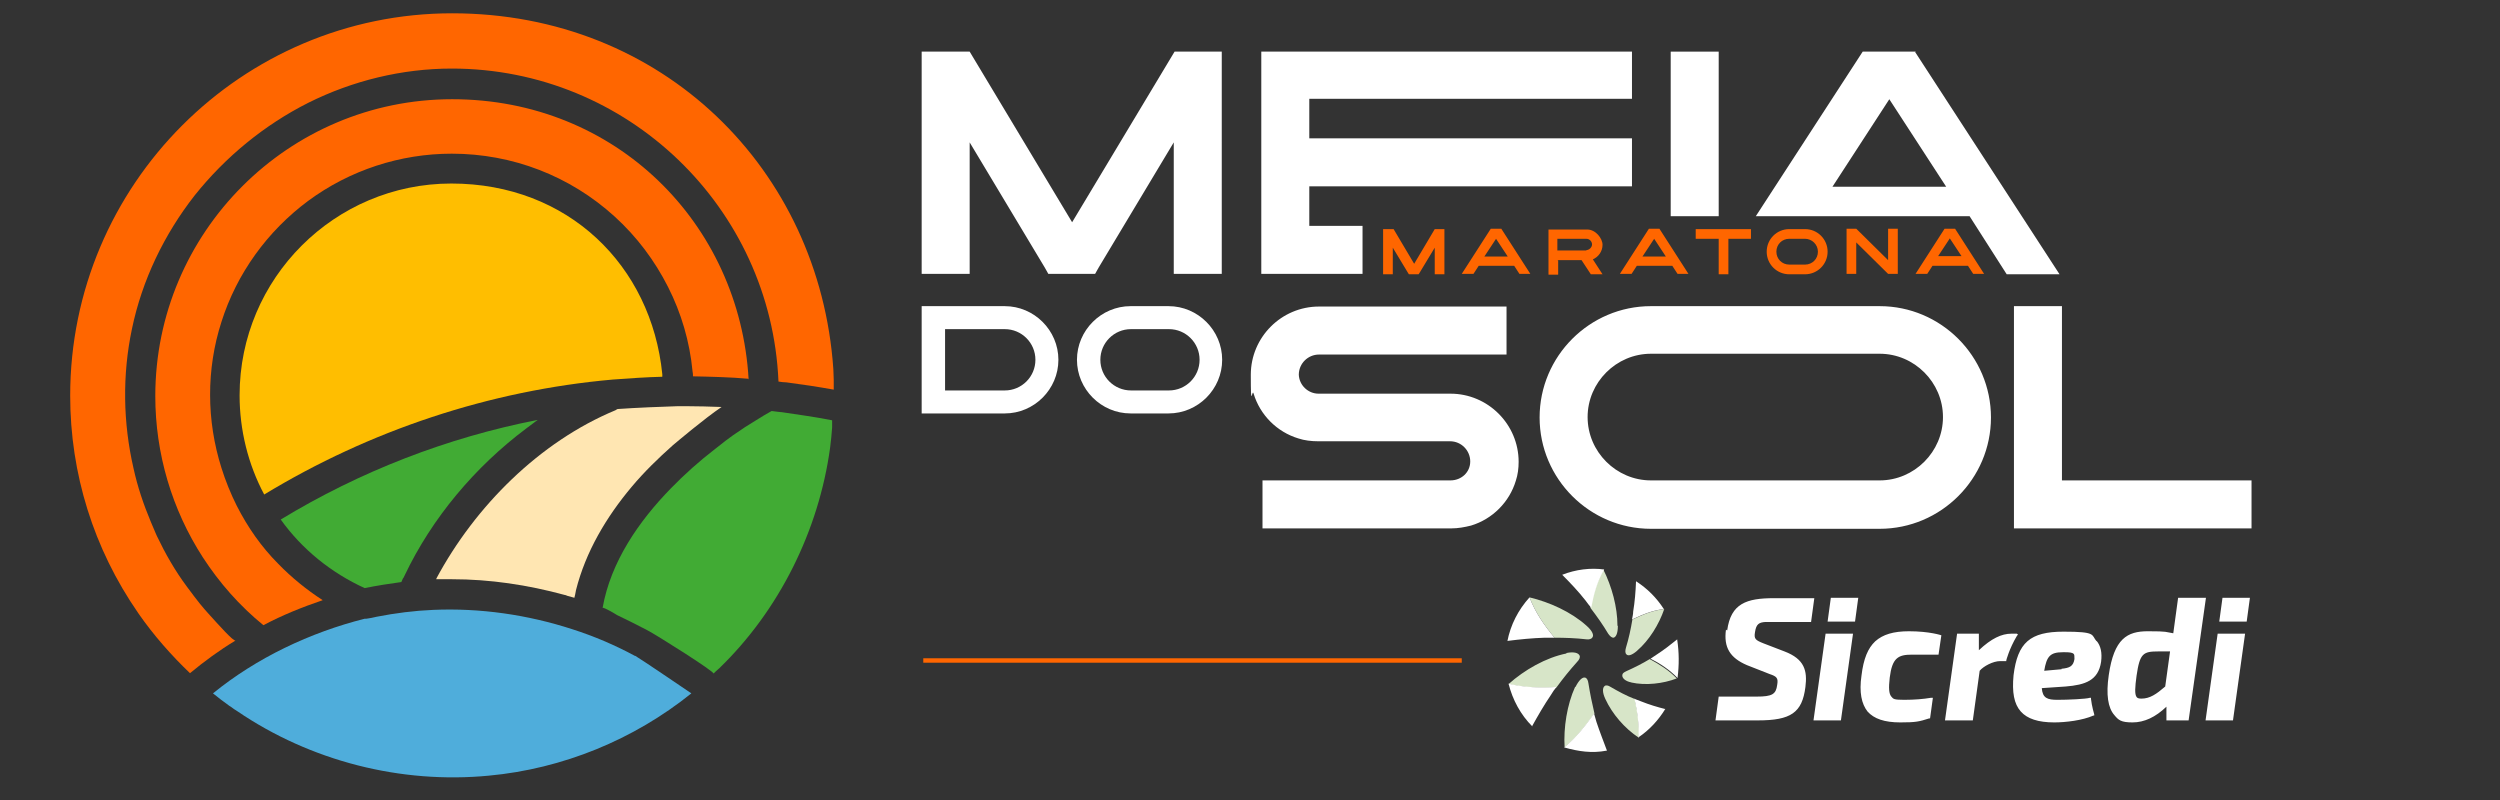 <?xml version="1.0" encoding="UTF-8"?>
<svg id="Camada_1" data-name="Camada 1" xmlns="http://www.w3.org/2000/svg" version="1.1" viewBox="0 0 619.8 198.4">
  <rect x="0" y="0" width="619.8" height="198.4" fill="#333333" stroke="none"/>
  <defs>
    <style>
      .cls-1 {
        fill: #d7e5c8;
      }

      .cls-1, .cls-2, .cls-3, .cls-4, .cls-5, .cls-6, .cls-7 {
        stroke-width: 0px;
      }

      .cls-2 {
        fill: #41ab34;
      }

      .cls-3 {
        fill: #4faddb;
      }

      .cls-4 {
        fill: #ffe6b2;
      }

      .cls-5 {
        fill: #ffbe00;
      }

      .cls-6 {
        fill: #fff;
      }

      .cls-7 {
        fill: #f60;
      }
    </style>
  </defs>
  <path class="cls-6" d="M291.2,12.8l-25.4,42.3-25.4-42.3h-11.9v55.1h11.9v-32.6l18.6,31,.9,1.6h11.6l.9-1.6,18.6-31v32.6h11.9V12.8h-11.9.2,0ZM404.6,24.7v-11.9h-91.9v55.1h25.1v-11.9h-13.2v-9.8h80v-11.9h-80v-9.8h80s0,.2,0,.2Z"/>
  <rect class="cls-6" x="414.2" y="12.8" width="11.9" height="40.8"/>
  <path class="cls-6" d="M474.9,12.8h-13.1l-26.5,40.8h53l9.2,14.4h13.1l-35.8-55.1h.1c0,0,0-.1,0-.1h0ZM454.3,46.3l14.1-21.7,14.1,21.7h-28.2Z"/>
  <path class="cls-6" d="M558.2,119.1h-47v-43.2h-11.9v55.1h58.9v-11.9h0ZM393.6,103.4c0-8.6,7.1-15.7,15.7-15.7h56.7c8.6,0,15.7,7.1,15.7,15.7s-7.1,15.7-15.7,15.7h-56.7c-8.6,0-15.7-7.1-15.7-15.7ZM426.2,75.9h-16.9c-15.2,0-27.6,12.4-27.6,27.6s12.4,27.6,27.6,27.6h56.7c15.2,0,27.6-12.4,27.6-27.6s-12.4-27.6-27.6-27.6h-39.8ZM339.3,131h20.5c1.7,0,3.3-.3,4.9-.7,5.3-1.6,9.5-5.8,11.1-11.1.5-1.5.7-3.1.7-4.7,0-9.3-7.6-16.9-16.9-16.9h-32.7c-2.6,0-4.8-2.1-4.9-4.7,0-2.8,2.3-5,5-5h46.5v-11.9h-46.5c-9.3,0-16.9,7.6-16.9,16.9s.3,3.2.7,4.7c1.6,5.3,5.8,9.5,11.1,11.1,1.5.5,3.2.7,4.9.7h32.7c2.8,0,5,2.3,5,5s-2.2,4.7-4.9,4.7h-46.6v11.9h26.3,0Z"/>
  <path class="cls-7" d="M491.9,67.9l-7.2-11.2h-2.6l-7.2,11.2h2.9l1.3-2h8.8l1.3,2h2.9-.2,0ZM480.5,63.5l2.9-4.4,2.9,4.4h-5.8ZM468.1,64.5l-7.9-7.8h-2.4v11.2h2.4v-7.8l7.9,7.8h2.4v-11.2h-2.4v7.8ZM447,59.2h.5c1.7,0,3.2,1.4,3.2,3.2s-1.4,3.2-3.2,3.2h-3.9c-1.8,0-3.2-1.4-3.2-3.2s1.4-3.2,3.2-3.2c0,0,3.4,0,3.4,0ZM444.1,56.8h-.5c-3.1,0-5.6,2.5-5.6,5.6s2.5,5.6,5.6,5.6h3.9c3.1,0,5.6-2.5,5.6-5.6s-2.5-5.6-5.6-5.6c0,0-3.4,0-3.4,0ZM426.1,59.2v8.8h2.4v-8.8h5.6v-2.4h-13.7v2.4h5.7ZM418.6,67.9l-7.2-11.2h-2.6l-7.2,11.2h2.9l1.3-2h8.8l1.3,2h2.9-.2,0ZM407.2,63.6l2.9-4.4,2.9,4.4h-5.8ZM393.3,62.1h-7.2v-2.9h7.2c.8,0,1.4.7,1.4,1.4s-.7,1.4-1.4,1.4h0ZM386.2,64.5h5.9l2.3,3.5h2.9l-2.4-3.7c1.4-.6,2.4-2,2.4-3.6s-1.7-3.8-3.8-3.8h-9.6v11.2h2.4v-3.5h-.1q0,0,0-.1ZM379.4,67.9l-7.2-11.2h-2.6l-7.2,11.2h2.9l1.3-2h8.8l1.3,2h2.9-.2,0ZM368,63.6l2.9-4.4,2.9,4.4h-5.8ZM342.9,56.8v11.2h2.4v-6.6l3.8,6.3.2.3h2.4l.2-.3,3.8-6.3v6.6h2.4v-11.2h-2.4l-5.1,8.6-5.1-8.6h-2.6,0Z"/>
  <path class="cls-6" d="M288.5,81.6h1.3c4.2,0,7.6,3.4,7.6,7.6s-3.4,7.6-7.6,7.6h-9.4c-4.2,0-7.6-3.4-7.6-7.6s3.4-7.6,7.6-7.6h8.2-.1ZM281.6,75.9h-1.3c-7.3,0-13.3,6-13.3,13.3s6,13.3,13.3,13.3h9.4c7.3,0,13.3-6,13.3-13.3s-6-13.3-13.3-13.3h-8.2.1ZM234.3,96.8v-15.2h14.8c4.2,0,7.6,3.4,7.6,7.6s-3.4,7.6-7.6,7.6h-14.8ZM228.5,102.5h20.6c7.3,0,13.3-6,13.3-13.3s-6-13.3-13.3-13.3h-20.6v26.6h0Z"/>
  <rect class="cls-7" x="228.9" y="163.2" width="133.5" height="1.1"/>
  <g>
    <path class="cls-1" d="M405.8,161.4c-1.3,1.1-2.2,1.3-2.6.8-.3-.3-.3-.9-.1-1.6.7-2.3,1.2-4.6,1.6-7h0c2.5-1.2,5.1-2.3,7.9-2.6-1.3,3.8-3.7,7.7-6.7,10.3M404.5,169.2c-1.6-.3-2.3-1.1-2.3-1.7s.4-.8,1-1.1c2-.9,4-1.9,5.8-3h0c2.4,1.3,4.8,2.8,6.7,4.8-3.4,1.3-7.7,1.8-11.3,1M398,173.3c-.8-1.7-.7-2.8-.2-3.2.3-.3.9-.2,1.5.2,1.9,1.1,3.9,2.2,6,3h0c.7,3.1,1.2,6.4,1,9.6-3.5-2.3-6.6-5.9-8.3-9.6M390.6,170.3c.9-1.8,1.8-2.5,2.4-2.3.4.1.7.6.8,1.4.4,2.5.9,5,1.5,7.5h0c-2.2,3.1-4.5,6-7.4,8.4-.3-4.9.6-10.6,2.6-15M388.3,161.9c2-.4,3,0,3.3.6.2.4,0,1-.6,1.6-1.8,2-3.5,4.1-5.1,6.3h0c-4,.3-8.1.1-11.9-.8,3.9-3.5,9.3-6.6,14.4-7.6M393.3,155.1c1.5,1.3,1.9,2.4,1.5,2.9-.2.4-.8.6-1.5.5-2.6-.3-5.3-.4-7.9-.4h0c-2.5-3-4.8-6.3-6.2-10,5,1.2,10.3,3.6,14.1,7M401.1,155.2c0,1.9-.5,2.8-1.1,2.9-.4,0-.8-.3-1.3-1-1.3-2.2-2.8-4.3-4.4-6.4h0c.6-3.3,1.6-6.6,3.2-9.5,2.1,4.2,3.5,9.3,3.5,13.9"/>
    <path class="cls-6" d="M405.6,144.2c-.1,2.5-.3,5-.7,7.4,0,.7-.2,1.4-.3,2h0c2.5-1.2,5.1-2.3,7.9-2.6-1.8-2.8-4.1-5.1-6.9-6.9M415.7,158.6c-1.6,1.3-3.3,2.6-5,3.7-.5.3-1,.7-1.5,1h0c2.4,1.2,4.8,2.8,6.7,4.8.4-3.3.4-6.3-.1-9.6M412.9,175.8c-2-.5-4-1.1-6-1.9s-1.2-.4-1.7-.7h0c.7,3.1,1.2,6.4,1,9.6,2.7-1.8,5-4.3,6.7-7.1M398.4,186.1c-.9-2.4-1.8-4.7-2.6-7.1-.2-.7-.4-1.4-.6-2.1h0c-2.2,3.1-4.5,6-7.4,8.4,3.5,1,6.9,1.5,10.5.8M379.8,180.1c1.5-2.7,3-5.3,4.7-7.8.4-.7.9-1.4,1.4-2h0c-4,.3-8.1.1-11.9-.8,1,4,3,7.7,5.9,10.6M373.7,158.9c3.1-.4,6.2-.7,9.3-.8h2.4c-2.5-3-4.8-6.3-6.2-10-2.8,3.1-4.7,6.8-5.5,10.9M397.7,141.2c-1.7,2.9-2.6,6.2-3.2,9.5h0c-.4-.5-1-1.2-1.4-1.8-1.8-2.3-3.8-4.4-5.8-6.4,3.3-1.3,7-1.8,10.5-1.3"/>
    <path class="cls-6" d="M557,154.1l.8-5.9h-6.8l-.8,5.9h6.8ZM546.8,178.6h6.8l3-21.5h-6.8l-3,21.5ZM459.9,154.1l.8-5.9h-6.8l-.8,5.9h6.8ZM449.6,178.6h6.8l3-21.5h-6.8l-3,21.5ZM427.9,156.1c-.6,4.4,1,7,5.2,8.8l5.6,2.2c1.8.6,2.2,1,1.9,2.7-.3,2.3-1.2,2.9-5.1,2.9h-9.4l-.8,5.9h10.5c8.2,0,11-1.9,11.8-8.3.5-4-.2-6.9-5.2-8.8l-5.2-2c-2-.8-2.4-1.1-2.1-2.8.3-2,1-2.4,2.6-2.5h11.3l.8-5.9h-10c-6.8,0-10.7,1.3-11.6,8M500,157.1h-1.3c-2.5,0-5,1.2-8.1,4.1v-4.1h-5.4l-3,21.5h6.9l1.7-12.3c.9-1.1,3.3-2.4,5.1-2.4h1.5v-.2s.7-2.8,2.6-6l.3-.4-.3-.2h0ZM511.1,165.8c2-.2,2.9-.6,3.2-2.4,0-.7,0-1.1-.2-1.3-.3-.3-1-.4-2.1-.4s-.4,0-.6,0c-3.2,0-4,1.1-4.6,4.6l4.5-.4h-.2q0-.1,0-.1ZM519.8,158.9c1,1.2,1.4,2.9,1.1,5.2-.7,4.6-3.9,5.7-8.8,6.1l-5.9.4c.2,2.5,1.4,2.9,3.9,2.9s7.1-.2,8-.5h.3v.3c.2,1.8.8,3.8.8,3.8v.3h-.2c-2.7,1.2-6.9,1.7-9.7,1.7-4,0-6.7-.9-8.3-2.7-1.7-1.9-2.2-4.8-1.8-9,1-8.1,4.1-10.8,12.4-10.8s6.8.8,8.2,2.4M473.3,156.5c-3.9,0-6.5.8-8.4,2.5-1.8,1.7-2.9,4.3-3.4,8.5-.6,4.1,0,7,1.5,8.9,1.6,1.8,4.2,2.7,8.1,2.7s4.7-.2,7.2-1h.2l.7-5.1h-.5c-1.8.3-4,.5-6.6.5s-2.7-.2-3.2-.8c-.6-.7-.7-2.1-.4-4.7.6-4.9,2.1-5.7,5.5-5.7h6.6l.7-4.8s-2.9-1-8.1-1M535.1,161.5c-3.8,0-4.6.5-5.4,6-.4,2.9-.5,4.6,0,5.3.2.3.6.4,1.2.4,2.1,0,3.7-1.1,5.9-3l1.2-8.7h-3,0ZM546.9,148.2l-4.3,30.4h-5.5v-3.4c-2.7,2.6-5.5,3.9-8.4,3.9s-3.5-.6-4.5-1.8c-1.6-1.8-2.1-5.1-1.4-9.9,1.3-9.1,4.6-10.9,9.7-10.9s4.3.2,6.3.5l1.2-8.8h6.9Z"/>
  </g>
  <g>
    <path class="cls-3" d="M157.4,162.6s0,0,0,0c-5-2.7-10.2-4.9-15.5-6.6-11.1-3.6-22.8-5.3-34.5-4.8-4.7.2-9.4.8-14,1.7-.9.2-1.7.4-2.6.5h-.4c-13.5,3.4-26.8,9.7-37.6,18.5.3.2.6.5.9.7.3.3.7.5,1,.8.5.4,1,.7,1.5,1.1.3.2.6.5,1,.7.5.4,1.1.8,1.6,1.1,18.2,12.4,40.6,18.1,62.4,16,18.3-1.7,35.9-8.9,50.2-20.4,0,0-12.2-8.3-13.9-9.3h0Z"/>
    <path class="cls-2" d="M194.1,102.2c-.7,0-1.8-.2-2.8-.3-1.9,1-5.9,3.6-6.6,4-5,3.3-5.4,3.9-7.4,5.4-3.9,3-7.6,6.3-11,9.8-7.9,8.1-14.9,18.2-16.9,29.6.3-.2,3.3,1.6,3.6,1.8,2.5,1.2,4.9,2.4,7.4,3.7,2.5,1.3,16.9,10.4,16.5,10.8.2-.2.4-.4.6-.6.3-.2.5-.5.8-.7,14.9-14.4,24.7-34.2,27.5-54.7.2-1.7.4-3.3.5-5,0-.4,0-.8,0-1.2,0-.2,0-.4,0-.6-4.1-.8-8.3-1.4-12.4-2h0Z"/>
    <path class="cls-4" d="M170,100.7c-.2,0-.9,0-1.9,0-3.5.1-10.8.4-14.9.7-.2,0-.4.2-.6.3-18.8,7.8-34.8,23.8-44.4,41.7,0,0,0,.2-.1.2h.5c.8,0,1.6,0,2.4,0h1c9.5,0,18.8,1.4,28,3.9.2,0,.4.1.6.2l1.8.5c.2-.7.2-.9.4-1.9,2.4-9.5,7.5-18.1,13.8-25.6,3.1-3.7,6.6-7.1,10.2-10.3,1.2-1,7.8-6.6,12.1-9.5-3-.1-5.9-.2-8.9-.2h0Z"/>
    <path class="cls-2" d="M133.2,104.2c-.1,0-.2.2-.3.2-.8.6-1.6,1.2-2.4,1.8,0,0,0,0,0,0-12.7,9.5-23.4,22.2-30.2,36.5-.1.2-.2.5-.4.7-.1.3-.3.6-.4.9-3,.4-6.1.9-9.1,1.5-8.3-3.8-15.5-9.6-20.8-17,19.6-11.9,41.2-20.3,63.7-24.7h0Z"/>
    <path class="cls-5" d="M164.3,93.4c-4.1.1-8.3.4-12.4.7h0c-30.5,2.7-60.2,12.6-86.4,28.5-4-7.5-6.1-16-6.1-24.6,0-29,23.6-52.5,52.5-52.5s49.6,20.3,52.3,47.3c0,0,0,.4,0,.6h0Z"/>
    <path class="cls-7" d="M185.5,93.9c-4.5-.4-9.1-.5-13.7-.6,0-.4,0-.8-.1-1.2-.7-7.4-2.8-14.5-6.1-21-3.3-6.5-7.7-12.4-13.2-17.4-11.1-10.1-25.4-15.6-40.4-15.6-12.8,0-25.3,4.1-35.6,11.7-10.1,7.5-17.7,18-21.5,30-3.8,11.8-3.7,24.5,0,36.2,1,3.2,2.3,6.4,3.8,9.4,2.7,5.3,6.1,10.2,10.3,14.4,3.3,3.4,7,6.4,11,9-5,1.7-10,3.7-14.7,6.2-5.9-4.8-10.9-10.5-15-16.8-7.7-11.9-11.8-25.8-11.8-40,0-40.6,33-73.6,73.6-73.6s71.3,30.8,73.5,69.5Z"/>
    <path class="cls-7" d="M206.7,96.6c-3.9-.7-7.8-1.3-11.7-1.8-.6,0-1.3-.1-2-.2-1.8-43.1-37.4-77.6-81-77.6-12.3,0-24.6,3-35.6,8.5-10.9,5.5-20.5,13.4-28.1,22.9-7.6,9.7-13.1,21.1-15.6,33.2-2.4,11.4-2.2,23.2.4,34.5,1,4.6,2.5,9,4.3,13.3s1,2.3,1.5,3.5c2.1,4.4,4.5,8.6,7.4,12.5s3.7,4.9,5.7,7.1,5.9,6.6,6.4,6.3c-4,2.4-7.8,5.2-11.3,8.1-4.7-4.5-9-9.4-12.7-14.7l-.2-.3c-11-15.9-16.8-34.5-16.8-53.8,0-52.3,42.5-94.8,94.7-94.8s91.1,38.7,94.5,88.2c0,.8.1,1.7.1,2.7,0,.8,0,1.6,0,2.4Z"/>
  </g>
</svg>